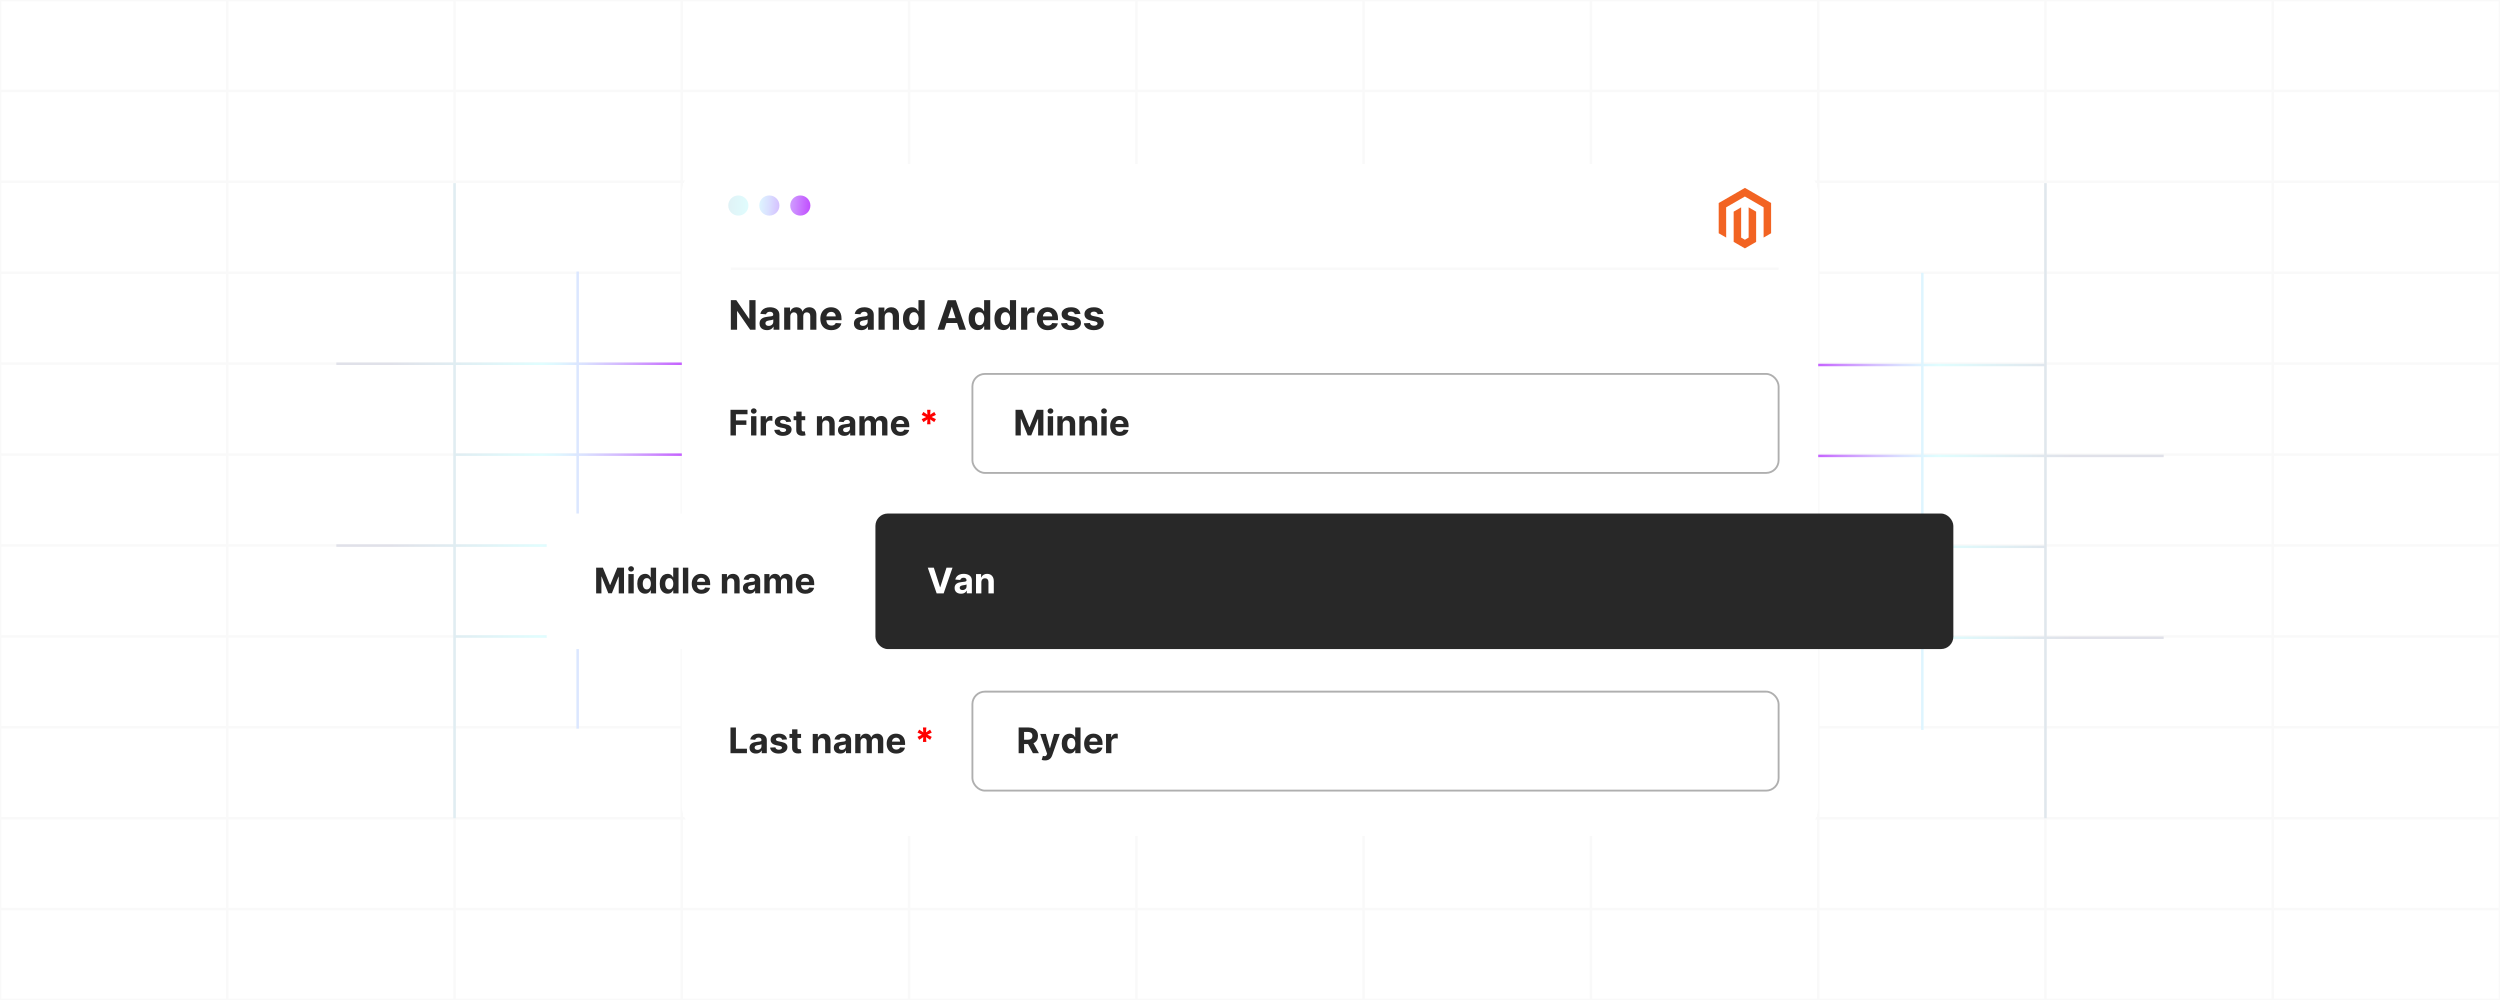 <?xml version="1.0" encoding="UTF-8"?><svg id="a" xmlns="http://www.w3.org/2000/svg" xmlns:xlink="http://www.w3.org/1999/xlink" viewBox="0 0 1000 400"><defs><linearGradient id="b" x1="280.315" y1="145.499" x2="156.219" y2="145.499" gradientUnits="userSpaceOnUse"><stop offset="0" stop-color="#c042ff"/><stop offset=".022" stop-color="#c14dff"/><stop offset=".151" stop-color="#cc8bff"/><stop offset=".269" stop-color="#d4bcff"/><stop offset=".372" stop-color="#dae0ff"/><stop offset=".456" stop-color="#def6ff"/><stop offset=".511" stop-color="#e0feff"/><stop offset="1" stop-color="#e0e1e9"/></linearGradient><linearGradient id="c" x1="280.315" y1="181.863" x2="156.219" y2="181.863" xlink:href="#b"/><linearGradient id="d" x1="280.315" y1="218.226" x2="156.219" y2="218.226" xlink:href="#b"/><linearGradient id="e" x1="280.315" y1="254.59" x2="156.219" y2="254.59" xlink:href="#b"/><linearGradient id="f" x1="280.315" y1="200.041" x2="156.219" y2="200.041" xlink:href="#b"/><linearGradient id="g" x1="280.315" y1="200.294" x2="156.219" y2="200.294" xlink:href="#b"/><linearGradient id="h" x1="720.018" y1="255.089" x2="828.407" y2="255.089" xlink:href="#b"/><linearGradient id="i" x1="720.018" y1="218.726" x2="828.407" y2="218.726" xlink:href="#b"/><linearGradient id="j" x1="720.018" y1="182.362" x2="828.407" y2="182.362" xlink:href="#b"/><linearGradient id="k" x1="720.018" y1="145.998" x2="828.407" y2="145.998" xlink:href="#b"/><linearGradient id="l" x1="720.018" y1="200.547" x2="828.407" y2="200.547" xlink:href="#b"/><linearGradient id="m" x1="720.018" y1="200.294" x2="828.407" y2="200.294" xlink:href="#b"/><filter id="n" filterUnits="userSpaceOnUse"><feOffset dx="0" dy="0"/><feGaussianBlur result="o" stdDeviation="4.725"/><feFlood flood-color="#969696" flood-opacity=".3"/><feComposite in2="o" operator="in"/><feComposite in="SourceGraphic"/></filter><linearGradient id="p" x1="325.166" y1="84.108" x2="277.371" y2="81.073" xlink:href="#b"/><linearGradient id="q" x1="325.216" y1="83.324" x2="277.421" y2="80.289" xlink:href="#b"/><linearGradient id="r" x1="325.266" y1="82.54" x2="277.47" y2="79.506" xlink:href="#b"/><filter id="s" filterUnits="userSpaceOnUse"><feOffset dx="0" dy="0"/><feGaussianBlur result="t" stdDeviation="4.216"/><feFlood flood-color="#969696" flood-opacity=".3"/><feComposite in2="t" operator="in"/><feComposite in="SourceGraphic"/></filter><filter id="u" filterUnits="userSpaceOnUse"><feOffset dx="0" dy="0"/><feGaussianBlur result="v" stdDeviation="1.216"/><feFlood flood-color="#969696" flood-opacity=".3"/><feComposite in2="v" operator="in"/><feComposite in="SourceGraphic"/></filter><filter id="w" filterUnits="userSpaceOnUse"><feOffset dx="0" dy="0"/><feGaussianBlur result="x" stdDeviation="5.704"/><feFlood flood-color="#969696" flood-opacity=".3"/><feComposite in2="x" operator="in"/><feComposite in="SourceGraphic"/></filter><filter id="y" filterUnits="userSpaceOnUse"><feOffset dx="0" dy="0"/><feGaussianBlur result="z" stdDeviation="4.216"/><feFlood flood-color="#969696" flood-opacity=".3"/><feComposite in2="z" operator="in"/><feComposite in="SourceGraphic"/></filter></defs><rect width="1000" height="400" fill="none" stroke="#f9f9f9" stroke-miterlimit="10"/><line y1="363.636" x2="1000" y2="363.636" fill="none" stroke="#f9f9f9" stroke-miterlimit="10"/><line y1="327.273" x2="1000" y2="327.273" fill="none" stroke="#f9f9f9" stroke-miterlimit="10"/><line y1="290.909" x2="1000" y2="290.909" fill="none" stroke="#f9f9f9" stroke-miterlimit="10"/><line y1="254.546" x2="1000" y2="254.546" fill="none" stroke="#f9f9f9" stroke-miterlimit="10"/><line y1="218.182" x2="1000" y2="218.182" fill="none" stroke="#f9f9f9" stroke-miterlimit="10"/><line y1="181.818" x2="1000" y2="181.818" fill="none" stroke="#f9f9f9" stroke-miterlimit="10"/><line y1="145.454" x2="1000" y2="145.454" fill="none" stroke="#f9f9f9" stroke-miterlimit="10"/><line y1="109.091" x2="1000" y2="109.091" fill="none" stroke="#f9f9f9" stroke-miterlimit="10"/><line y1="72.727" x2="1000" y2="72.727" fill="none" stroke="#f9f9f9" stroke-miterlimit="10"/><line y1="36.364" x2="1000" y2="36.364" fill="none" stroke="#f9f9f9" stroke-miterlimit="10"/><line x1="909.091" x2="909.091" y2="400" fill="none" stroke="#f9f9f9" stroke-miterlimit="10"/><line x1="818.182" x2="818.182" y2="400" fill="none" stroke="#f9f9f9" stroke-miterlimit="10"/><line x1="727.273" x2="727.273" y2="400" fill="none" stroke="#f9f9f9" stroke-miterlimit="10"/><line x1="636.364" x2="636.364" y2="400" fill="none" stroke="#f9f9f9" stroke-miterlimit="10"/><line x1="545.455" x2="545.455" y2="400" fill="none" stroke="#f9f9f9" stroke-miterlimit="10"/><line x1="454.546" x2="454.546" y2="400" fill="none" stroke="#f9f9f9" stroke-miterlimit="10"/><line x1="363.636" x2="363.636" y2="400" fill="none" stroke="#f9f9f9" stroke-miterlimit="10"/><line x1="272.727" x2="272.727" y2="400" fill="none" stroke="#f9f9f9" stroke-miterlimit="10"/><line x1="181.818" x2="181.818" y2="400" fill="none" stroke="#f9f9f9" stroke-miterlimit="10"/><line x1="90.909" x2="90.909" y2="400" fill="none" stroke="#f9f9f9" stroke-miterlimit="10"/><rect x="134.536" y="144.999" width="254.426" height="1" fill="url(#b)" stroke-width="0"/><rect x="181.822" y="181.363" width="207.14" height="1" fill="url(#c)" stroke-width="0"/><rect x="134.536" y="217.726" width="254.426" height="1" fill="url(#d)" stroke-width="0"/><rect x="181.822" y="254.09" width="207.14" height="1" fill="url(#e)" stroke-width="0"/><rect x="230.559" y="108.626" width="1" height="182.83" fill="url(#f)" stroke-width="0"/><rect x="181.322" y="73.271" width="1" height="254.046" fill="url(#g)" stroke-width="0"/><rect x="611.039" y="254.589" width="254.426" height="1" fill="url(#h)" stroke-width="0"/><rect x="611.039" y="218.226" width="207.14" height="1" fill="url(#i)" stroke-width="0"/><rect x="611.039" y="181.862" width="254.426" height="1" fill="url(#j)" stroke-width="0"/><rect x="611.039" y="145.498" width="207.14" height="1" fill="url(#k)" stroke-width="0"/><rect x="768.441" y="109.132" width="1" height="182.83" fill="url(#l)" stroke-width="0"/><rect x="817.678" y="73.271" width="1" height="254.046" fill="url(#m)" stroke-width="0"/><rect x="272.731" y="65.606" width="454.546" height="268.788" rx="11.813" ry="11.813" fill="#fff" filter="url(#n)" stroke-width="0"/><circle cx="295.338" cy="82.214" r="4.038" fill="url(#p)" stroke-width="0"/><circle cx="307.73" cy="82.214" r="4.038" fill="url(#q)" stroke-width="0"/><circle cx="320.122" cy="82.214" r="4.038" fill="url(#r)" stroke-width="0"/><path d="M302.218,120.066v11.824h-2.159l-5.144-7.442h-.086v7.442h-2.5v-11.824h2.194l5.104,7.436h.104v-7.436h2.488Z" fill="#282828" stroke-width="0"/><path d="M306.762,132.058c-.565,0-1.07-.099-1.513-.297-.442-.198-.792-.493-1.048-.884s-.384-.878-.384-1.463c0-.493.09-.907.272-1.242.181-.334.427-.604.739-.808.312-.204.667-.358,1.065-.462.398-.104.817-.177,1.256-.22.516-.054.931-.104,1.247-.153.315-.048.544-.12.687-.216.142-.097.213-.239.213-.428v-.034c0-.366-.114-.648-.343-.849s-.554-.301-.973-.301c-.442,0-.795.098-1.057.292s-.435.438-.519.731l-2.275-.185c.116-.538.343-1.005.682-1.399.338-.395.776-.699,1.313-.912.537-.214,1.159-.321,1.868-.321.493,0,.965.059,1.417.174s.855.294,1.206.537c.352.242.63.553.835.933.204.379.306.832.306,1.359v5.981h-2.333v-1.23h-.069c-.143.276-.333.52-.572.731-.239.209-.525.373-.86.49s-.722.176-1.161.176ZM307.466,130.36c.362,0,.681-.072.959-.216.277-.144.495-.34.652-.587.158-.246.237-.525.237-.837v-.941c-.077.051-.182.096-.315.136-.133.041-.282.077-.447.11-.166.032-.331.061-.497.086-.166.025-.315.048-.45.066-.289.043-.541.11-.756.202-.216.093-.383.217-.502.373-.119.155-.179.349-.179.58,0,.335.123.59.367.765.245.176.555.263.933.263Z" fill="#282828" stroke-width="0"/><path d="M313.667,131.891v-8.868h2.344v1.565h.104c.185-.519.493-.93.924-1.23.431-.301.947-.451,1.547-.451.608,0,1.126.151,1.553.454.427.302.712.711.855,1.227h.092c.181-.508.509-.915.984-1.222.475-.306,1.038-.459,1.689-.459.827,0,1.5.263,2.018.788.518.526.777,1.27.777,2.232v5.964h-2.454v-5.479c0-.492-.131-.862-.393-1.108s-.589-.369-.981-.369c-.447,0-.795.142-1.045.424-.251.283-.376.655-.376,1.117v5.416h-2.384v-5.531c0-.435-.124-.781-.373-1.039-.248-.258-.575-.387-.979-.387-.273,0-.519.068-.736.205s-.39.327-.517.571-.191.53-.191.857v5.323h-2.459Z" fill="#282828" stroke-width="0"/><path d="M332.535,132.063c-.912,0-1.696-.185-2.353-.557s-1.162-.898-1.516-1.582-.531-1.492-.531-2.428c0-.912.177-1.713.531-2.402.354-.689.854-1.226,1.498-1.61.645-.385,1.402-.578,2.272-.578.585,0,1.131.094,1.637.28.506.186.949.467,1.328.84.379.374.675.843.886,1.406.212.565.318,1.224.318,1.978v.676h-7.489v-1.524h5.173c0-.354-.077-.668-.231-.941s-.367-.487-.638-.644c-.271-.156-.586-.233-.944-.233-.373,0-.704.085-.99.257-.287.171-.511.4-.672.686-.162.287-.245.606-.248.956v1.449c0,.439.082.817.246,1.137.164.32.396.566.696.739.3.174.656.26,1.068.26.273,0,.523-.038.75-.115s.422-.192.584-.347c.162-.153.285-.342.369-.565l2.275.15c-.115.546-.351,1.022-.707,1.429s-.814.722-1.374.946c-.56.226-1.206.338-1.938.338Z" fill="#282828" stroke-width="0"/><path d="M344.51,132.058c-.565,0-1.07-.099-1.513-.297-.442-.198-.792-.493-1.048-.884s-.384-.878-.384-1.463c0-.493.09-.907.272-1.242.181-.334.427-.604.739-.808.312-.204.667-.358,1.065-.462.398-.104.817-.177,1.256-.22.516-.054.931-.104,1.247-.153.315-.048.544-.12.687-.216.142-.097.213-.239.213-.428v-.034c0-.366-.114-.648-.343-.849s-.554-.301-.973-.301c-.442,0-.795.098-1.057.292s-.435.438-.519.731l-2.275-.185c.116-.538.343-1.005.682-1.399.338-.395.776-.699,1.313-.912.537-.214,1.159-.321,1.868-.321.493,0,.965.059,1.417.174s.855.294,1.206.537c.352.242.63.553.835.933.204.379.306.832.306,1.359v5.981h-2.333v-1.23h-.069c-.143.276-.333.52-.572.731-.239.209-.525.373-.86.49s-.722.176-1.161.176ZM345.214,130.36c.362,0,.681-.072.959-.216.277-.144.495-.34.652-.587.158-.246.237-.525.237-.837v-.941c-.077.051-.182.096-.315.136-.133.041-.282.077-.447.11-.166.032-.331.061-.497.086-.166.025-.315.048-.45.066-.289.043-.541.11-.756.202-.216.093-.383.217-.502.373-.119.155-.179.349-.179.58,0,.335.123.59.367.765.245.176.555.263.933.263Z" fill="#282828" stroke-width="0"/><path d="M353.875,126.764v5.127h-2.459v-8.868h2.344v1.565h.104c.196-.516.525-.925.987-1.227.462-.303,1.022-.454,1.68-.454.616,0,1.153.135,1.611.404s.814.653,1.068,1.152c.254.498.381,1.092.381,1.781v5.646h-2.459v-5.208c.003-.543-.135-.967-.416-1.273-.281-.306-.668-.459-1.161-.459-.331,0-.623.071-.875.214s-.448.35-.589.621-.213.598-.217.979Z" fill="#282828" stroke-width="0"/><path d="M364.793,132.035c-.674,0-1.283-.174-1.828-.522-.544-.349-.976-.862-1.293-1.542-.318-.679-.477-1.514-.477-2.503,0-1.016.164-1.862.491-2.537.327-.676.763-1.182,1.308-1.519.544-.337,1.142-.506,1.792-.506.497,0,.911.084,1.244.252.333.167.603.375.809.623.206.248.363.492.47.731h.075v-4.445h2.454v11.824h-2.425v-1.42h-.104c-.115.246-.278.489-.488.73-.209.241-.481.44-.814.598-.333.158-.738.237-1.215.237ZM365.572,130.078c.397,0,.732-.109,1.008-.327.275-.217.487-.522.635-.915.148-.393.223-.853.223-1.38s-.073-.985-.22-1.374c-.146-.389-.358-.689-.635-.9-.277-.212-.614-.317-1.011-.317-.404,0-.745.109-1.022.329-.277.219-.487.523-.629.912-.142.389-.213.839-.213,1.351,0,.517.072.972.216,1.366.144.395.354.702.629.924.275.221.615.332,1.019.332Z" fill="#282828" stroke-width="0"/><path d="M377.709,131.891h-2.679l4.082-11.824h3.222l4.077,11.824h-2.679l-2.962-9.122h-.092l-2.968,9.122ZM377.541,127.243h6.328v1.951h-6.328v-1.951Z" fill="#282828" stroke-width="0"/><path d="M391.052,132.035c-.674,0-1.283-.174-1.828-.522-.544-.349-.976-.862-1.293-1.542-.318-.679-.477-1.514-.477-2.503,0-1.016.164-1.862.491-2.537.327-.676.763-1.182,1.308-1.519.544-.337,1.142-.506,1.792-.506.497,0,.911.084,1.244.252.333.167.603.375.809.623.206.248.363.492.47.731h.075v-4.445h2.454v11.824h-2.425v-1.42h-.104c-.115.246-.278.489-.488.73-.209.241-.481.44-.814.598-.333.158-.738.237-1.215.237ZM391.831,130.078c.397,0,.732-.109,1.008-.327.275-.217.487-.522.635-.915.148-.393.223-.853.223-1.38s-.073-.985-.22-1.374c-.146-.389-.358-.689-.635-.9-.277-.212-.614-.317-1.011-.317-.404,0-.745.109-1.022.329-.277.219-.487.523-.629.912-.142.389-.213.839-.213,1.351,0,.517.072.972.216,1.366.144.395.354.702.629.924.275.221.615.332,1.019.332Z" fill="#282828" stroke-width="0"/><path d="M401.38,132.035c-.674,0-1.283-.174-1.828-.522-.544-.349-.976-.862-1.293-1.542-.318-.679-.477-1.514-.477-2.503,0-1.016.164-1.862.491-2.537.327-.676.763-1.182,1.308-1.519.544-.337,1.142-.506,1.792-.506.497,0,.911.084,1.244.252.333.167.603.375.809.623.206.248.363.492.47.731h.075v-4.445h2.454v11.824h-2.425v-1.42h-.104c-.115.246-.278.489-.488.73-.209.241-.481.44-.814.598-.333.158-.738.237-1.215.237ZM402.16,130.078c.397,0,.732-.109,1.008-.327.275-.217.487-.522.635-.915.148-.393.223-.853.223-1.38s-.073-.985-.22-1.374c-.146-.389-.358-.689-.635-.9-.277-.212-.614-.317-1.011-.317-.404,0-.745.109-1.022.329-.277.219-.487.523-.629.912-.142.389-.213.839-.213,1.351,0,.517.072.972.216,1.366.144.395.354.702.629.924.275.221.615.332,1.019.332Z" fill="#282828" stroke-width="0"/><path d="M408.441,131.891v-8.868h2.385v1.547h.092c.162-.55.433-.967.814-1.25.381-.283.82-.424,1.316-.424.123,0,.256.008.398.022.143.016.268.037.376.064v2.183c-.116-.034-.275-.065-.479-.092-.204-.027-.391-.041-.56-.041-.362,0-.684.078-.967.234-.283.155-.506.372-.67.649s-.246.597-.246.958v5.018h-2.459Z" fill="#282828" stroke-width="0"/><path d="M419.128,132.063c-.912,0-1.696-.185-2.353-.557s-1.162-.898-1.516-1.582-.531-1.492-.531-2.428c0-.912.177-1.713.531-2.402.354-.689.854-1.226,1.498-1.61.645-.385,1.402-.578,2.272-.578.585,0,1.131.094,1.637.28.506.186.949.467,1.328.84.379.374.675.843.886,1.406.212.565.318,1.224.318,1.978v.676h-7.489v-1.524h5.173c0-.354-.077-.668-.231-.941s-.367-.487-.638-.644c-.271-.156-.586-.233-.944-.233-.373,0-.704.085-.99.257-.287.171-.511.4-.672.686-.162.287-.245.606-.248.956v1.449c0,.439.082.817.246,1.137.164.32.396.566.696.739.3.174.656.26,1.068.26.273,0,.523-.038.75-.115s.422-.192.584-.347c.162-.153.285-.342.369-.565l2.275.15c-.115.546-.351,1.022-.707,1.429s-.814.722-1.374.946c-.56.226-1.206.338-1.938.338Z" fill="#282828" stroke-width="0"/><path d="M432.183,125.551l-2.252.139c-.038-.192-.121-.366-.248-.522s-.293-.281-.499-.375c-.206-.095-.451-.142-.736-.142-.381,0-.703.08-.964.239-.262.16-.393.373-.393.639,0,.211.085.391.254.536.169.146.46.265.872.352l1.605.323c.862.178,1.505.462,1.928.855s.635.909.635,1.548c0,.581-.17,1.091-.511,1.53-.34.439-.806.78-1.397,1.024s-1.272.366-2.041.366c-1.174,0-2.108-.245-2.803-.735-.695-.491-1.102-1.16-1.221-2.007l2.419-.127c.073.358.25.63.531.817.281.186.641.279,1.08.279.431,0,.778-.083,1.042-.251.264-.167.398-.384.401-.649-.004-.224-.098-.407-.283-.552-.185-.144-.469-.255-.855-.332l-1.536-.306c-.866-.173-1.51-.474-1.931-.9-.421-.428-.632-.972-.632-1.634,0-.57.155-1.06.465-1.473.31-.412.747-.73,1.31-.953.564-.223,1.225-.335,1.983-.335,1.12,0,2.002.237,2.647.711.645.473,1.021,1.118,1.129,1.934Z" fill="#282828" stroke-width="0"/><path d="M441.317,125.551l-2.252.139c-.038-.192-.121-.366-.248-.522s-.293-.281-.499-.375c-.206-.095-.451-.142-.736-.142-.381,0-.703.08-.964.239-.262.16-.393.373-.393.639,0,.211.085.391.254.536.169.146.46.265.872.352l1.605.323c.862.178,1.505.462,1.928.855s.635.909.635,1.548c0,.581-.17,1.091-.511,1.53-.34.439-.806.78-1.397,1.024s-1.272.366-2.041.366c-1.174,0-2.108-.245-2.803-.735-.695-.491-1.102-1.16-1.221-2.007l2.419-.127c.073.358.25.63.531.817.281.186.641.279,1.08.279.431,0,.778-.083,1.042-.251.264-.167.398-.384.401-.649-.004-.224-.098-.407-.283-.552-.185-.144-.469-.255-.855-.332l-1.536-.306c-.866-.173-1.51-.474-1.931-.9-.421-.428-.632-.972-.632-1.634,0-.57.155-1.06.465-1.473.31-.412.747-.73,1.31-.953.564-.223,1.225-.335,1.983-.335,1.12,0,2.002.237,2.647.711.645.473,1.021,1.118,1.129,1.934Z" fill="#282828" stroke-width="0"/><path d="M292.193,174.197v-10.283h6.809v1.792h-4.635v2.451h4.183v1.792h-4.183v4.248h-2.174Z" fill="#282828" stroke-width="0"/><path d="M301.498,165.49c-.318,0-.59-.105-.816-.316s-.339-.465-.339-.763.114-.554.341-.766c.228-.213.498-.319.814-.319.318,0,.59.105.816.316s.339.466.339.764-.113.553-.339.766c-.226.212-.498.318-.816.318ZM300.423,174.197v-7.713h2.139v7.713h-2.139Z" fill="#282828" stroke-width="0"/><path d="M304.269,174.197v-7.713h2.074v1.346h.081c.141-.478.377-.841.708-1.087.331-.246.713-.369,1.145-.369.107,0,.223.007.347.021.123.014.232.031.326.055v1.898c-.1-.03-.239-.057-.416-.08-.178-.023-.34-.035-.487-.035-.315,0-.595.067-.841.203s-.44.324-.583.565c-.143.241-.213.519-.213.834v4.363h-2.139Z" fill="#282828" stroke-width="0"/><path d="M316.465,168.684l-1.958.121c-.034-.168-.105-.319-.216-.455-.111-.135-.255-.244-.435-.326s-.393-.123-.64-.123c-.332,0-.611.069-.838.209-.228.139-.342.323-.342.555,0,.184.074.34.221.467.147.127.4.23.758.307l1.395.281c.75.153,1.309.401,1.677.743.368.341.552.79.552,1.346,0,.505-.148.948-.444,1.33-.296.382-.701.679-1.215.892-.514.212-1.105.318-1.775.318-1.021,0-1.833-.213-2.438-.64-.605-.427-.959-1.009-1.062-1.745l2.104-.11c.064.311.217.548.462.71.244.163.557.244.939.244.374,0,.677-.073.906-.219.229-.145.346-.334.349-.565-.003-.194-.085-.354-.246-.479-.161-.126-.409-.222-.743-.289l-1.336-.267c-.753-.15-1.313-.411-1.679-.783-.367-.371-.55-.845-.55-1.421,0-.495.134-.922.404-1.28s.649-.634,1.14-.828c.49-.194,1.065-.292,1.725-.292.974,0,1.742.206,2.302.618s.888.973.981,1.682Z" fill="#282828" stroke-width="0"/><path d="M322.094,166.484v1.607h-4.644v-1.607h4.644ZM318.503,164.637h2.139v7.19c0,.197.03.351.09.46.06.108.144.185.253.229.109.043.235.065.379.065.1,0,.201-.009.301-.027.1-.019.177-.032.231-.043l.336,1.592c-.107.034-.258.073-.452.118s-.43.073-.708.083c-.516.021-.966-.049-1.353-.206s-.687-.401-.901-.733c-.214-.331-.32-.749-.316-1.255v-7.472Z" fill="#282828" stroke-width="0"/><path d="M328.902,169.738v4.459h-2.139v-7.713h2.039v1.361h.09c.171-.449.457-.805.859-1.067.401-.263.889-.395,1.461-.395.536,0,1.002.118,1.401.352.398.234.708.568.929,1.002.221.434.332.95.332,1.549v4.911h-2.139v-4.529c.003-.472-.117-.841-.362-1.107-.244-.266-.581-.398-1.009-.398-.288,0-.541.061-.761.185s-.39.304-.512.54c-.123.235-.185.519-.189.851Z" fill="#282828" stroke-width="0"/><path d="M337.754,174.343c-.492,0-.931-.086-1.315-.259-.385-.172-.689-.428-.911-.768-.223-.34-.334-.765-.334-1.273,0-.429.079-.788.236-1.079s.372-.525.643-.703c.272-.178.58-.311.927-.401.346-.091.71-.154,1.092-.191.449-.047.81-.091,1.085-.133.274-.042.474-.104.597-.189.124-.084.186-.207.186-.371v-.03c0-.318-.1-.565-.299-.738s-.481-.261-.846-.261c-.385,0-.691.084-.919.253s-.378.381-.452.636l-1.978-.161c.101-.469.298-.874.593-1.218.294-.343.675-.607,1.142-.793s1.008-.279,1.625-.279c.428,0,.839.051,1.232.151.394.101.743.256,1.05.467.306.211.548.481.725.81.178.33.266.725.266,1.183v5.202h-2.028v-1.069h-.06c-.124.241-.29.452-.497.635-.208.183-.457.325-.749.427-.291.102-.627.153-1.009.153ZM338.367,172.866c.315,0,.592-.062.834-.188.241-.126.43-.296.567-.51.137-.215.206-.457.206-.729v-.818c-.067.044-.158.083-.274.118-.115.035-.245.067-.389.096s-.288.053-.432.075c-.144.021-.274.041-.392.058-.251.037-.471.096-.658.176-.188.08-.334.189-.437.323-.104.136-.156.305-.156.505,0,.291.106.514.319.665.212.153.483.229.811.229Z" fill="#282828" stroke-width="0"/><path d="M343.76,174.197v-7.713h2.039v1.361h.09c.161-.452.429-.809.804-1.069.374-.262.823-.393,1.346-.393.529,0,.979.132,1.351.395s.619.618.743,1.067h.08c.158-.442.443-.796.856-1.062.413-.266.903-.399,1.469-.399.72,0,1.305.229,1.755.685s.675,1.105.675,1.941v5.186h-2.134v-4.765c0-.429-.114-.75-.341-.965-.228-.214-.512-.321-.854-.321-.388,0-.691.123-.909.369-.218.246-.327.57-.327.972v4.71h-2.074v-4.811c0-.378-.108-.68-.324-.903-.216-.225-.499-.337-.851-.337-.238,0-.451.06-.64.179-.19.118-.339.284-.45.497-.11.213-.166.461-.166.745v4.63h-2.139Z" fill="#282828" stroke-width="0"/><path d="M360.169,174.348c-.793,0-1.476-.161-2.046-.484s-1.01-.781-1.318-1.376c-.308-.594-.462-1.298-.462-2.111,0-.793.154-1.489.462-2.089.308-.599.742-1.066,1.303-1.4.56-.335,1.219-.503,1.976-.503.509,0,.983.082,1.423.244.44.162.825.406,1.155.731.33.325.587.732.771,1.223s.276,1.063.276,1.72v.588h-6.512v-1.326h4.499c0-.308-.067-.58-.201-.818-.134-.237-.319-.424-.555-.56s-.51-.203-.821-.203c-.325,0-.612.074-.861.223-.249.149-.444.349-.585.598-.141.25-.212.526-.216.831v1.261c0,.382.071.711.213.989.142.277.344.492.605.643s.571.226.929.226c.237,0,.455-.033.652-.101.198-.066.367-.167.507-.301s.248-.298.321-.492l1.978.131c-.101.475-.306.89-.615,1.242-.31.353-.708.628-1.195.823-.487.196-1.049.294-1.685.294Z" fill="#282828" stroke-width="0"/><path d="M370.849,169.698l.126-1.943-1.627,1.09-.673-1.185,1.752-.854-1.752-.854.673-1.185,1.627,1.09-.126-1.943h1.351l-.131,1.943,1.627-1.09.673,1.185-1.748.854,1.748.854-.673,1.185-1.627-1.09.131,1.943h-1.351Z" fill="red" stroke-width="0"/><path d="M406.211,163.914h2.682l2.832,6.909h.12l2.832-6.909h2.682v10.283h-2.109v-6.693h-.085l-2.661,6.644h-1.436l-2.662-6.669h-.085v6.719h-2.109v-10.283Z" fill="#282828" stroke-width="0"/><path d="M420.181,165.49c-.318,0-.59-.105-.816-.316s-.339-.465-.339-.763.114-.554.341-.766c.228-.213.498-.319.814-.319.318,0,.59.105.816.316s.339.466.339.764-.113.553-.339.766c-.226.212-.498.318-.816.318ZM419.106,174.197v-7.713h2.139v7.713h-2.139Z" fill="#282828" stroke-width="0"/><path d="M425.091,169.738v4.459h-2.139v-7.713h2.039v1.361h.09c.171-.449.457-.805.859-1.067.401-.263.889-.395,1.461-.395.536,0,1.002.118,1.401.352.398.234.708.568.929,1.002.221.434.332.95.332,1.549v4.911h-2.139v-4.529c.003-.472-.117-.841-.362-1.107-.244-.266-.581-.398-1.009-.398-.288,0-.541.061-.761.185s-.39.304-.512.54c-.123.235-.185.519-.189.851Z" fill="#282828" stroke-width="0"/><path d="M433.883,169.738v4.459h-2.139v-7.713h2.039v1.361h.09c.171-.449.457-.805.859-1.067.401-.263.889-.395,1.461-.395.536,0,1.002.118,1.401.352.398.234.708.568.929,1.002.221.434.332.95.332,1.549v4.911h-2.139v-4.529c.003-.472-.117-.841-.362-1.107-.244-.266-.581-.398-1.009-.398-.288,0-.541.061-.761.185s-.39.304-.512.54c-.123.235-.185.519-.189.851Z" fill="#282828" stroke-width="0"/><path d="M441.611,165.49c-.318,0-.59-.105-.816-.316s-.339-.465-.339-.763.114-.554.341-.766c.228-.213.498-.319.814-.319.318,0,.59.105.816.316s.339.466.339.764-.113.553-.339.766c-.226.212-.498.318-.816.318ZM440.536,174.197v-7.713h2.139v7.713h-2.139Z" fill="#282828" stroke-width="0"/><path d="M447.897,174.348c-.793,0-1.476-.161-2.046-.484s-1.01-.781-1.318-1.376c-.308-.594-.462-1.298-.462-2.111,0-.793.154-1.489.462-2.089.308-.599.742-1.066,1.303-1.4.56-.335,1.219-.503,1.976-.503.509,0,.983.082,1.423.244.44.162.825.406,1.155.731.33.325.587.732.771,1.223s.276,1.063.276,1.72v.588h-6.512v-1.326h4.499c0-.308-.067-.58-.201-.818-.134-.237-.319-.424-.555-.56s-.51-.203-.821-.203c-.325,0-.612.074-.861.223-.249.149-.444.349-.585.598-.141.25-.212.526-.216.831v1.261c0,.382.071.711.213.989.142.277.344.492.605.643s.571.226.929.226c.237,0,.455-.033.652-.101.198-.066.367-.167.507-.301s.248-.298.321-.492l1.978.131c-.101.475-.306.89-.615,1.242-.31.353-.708.628-1.195.823-.487.196-1.049.294-1.685.294Z" fill="#282828" stroke-width="0"/><rect x="388.962" y="149.57" width="322.481" height="39.599" rx="5" ry="5" fill="none" filter="url(#s)" stroke="#afafaf" stroke-miterlimit="10" stroke-width=".75"/><rect x="218.67" y="205.414" width="149.165" height="54.212" rx="5" ry="5" fill="#fff" filter="url(#u)" stroke-width="0"/><rect x="350.168" y="205.414" width="431.169" height="54.212" rx="4.941" ry="4.941" fill="#282828" filter="url(#w)" stroke-width="0"/><path d="M238.459,227.065h2.682l2.832,6.909h.12l2.832-6.909h2.682v10.283h-2.109v-6.693h-.085l-2.661,6.644h-1.436l-2.662-6.669h-.085v6.719h-2.109v-10.283Z" fill="#282828" stroke-width="0"/><path d="M252.428,228.642c-.318,0-.59-.105-.816-.316s-.339-.465-.339-.763.114-.554.341-.766c.228-.213.498-.319.814-.319.318,0,.59.105.816.316s.339.466.339.764-.113.553-.339.766c-.226.212-.498.318-.816.318ZM251.353,237.349v-7.713h2.139v7.713h-2.139Z" fill="#282828" stroke-width="0"/><path d="M258.042,237.475c-.586,0-1.116-.152-1.589-.455s-.849-.75-1.125-1.341c-.276-.591-.414-1.316-.414-2.177,0-.883.142-1.619.427-2.206.285-.588.664-1.028,1.137-1.321s.994-.44,1.559-.44c.432,0,.792.073,1.082.219s.524.326.703.542c.179.217.315.428.409.636h.065v-3.866h2.134v10.283h-2.109v-1.235h-.09c-.1.215-.242.426-.424.636-.183.209-.418.382-.708.519-.29.137-.642.206-1.057.206ZM258.72,235.772c.345,0,.637-.095.876-.284s.424-.454.552-.796c.129-.342.193-.741.193-1.2,0-.458-.064-.856-.19-1.195-.127-.338-.311-.599-.553-.783-.241-.184-.534-.275-.878-.275-.352,0-.648.095-.889.286-.241.19-.424.455-.547.793-.124.338-.186.73-.186,1.175,0,.449.063.845.189,1.188.126.344.308.611.547.804s.535.289.886.289Z" fill="#282828" stroke-width="0"/><path d="M267.024,237.475c-.586,0-1.116-.152-1.589-.455s-.849-.75-1.125-1.341c-.276-.591-.414-1.316-.414-2.177,0-.883.142-1.619.427-2.206.285-.588.664-1.028,1.137-1.321s.994-.44,1.559-.44c.432,0,.792.073,1.082.219s.524.326.703.542c.179.217.315.428.409.636h.065v-3.866h2.134v10.283h-2.109v-1.235h-.09c-.1.215-.242.426-.424.636-.183.209-.418.382-.708.519-.29.137-.642.206-1.057.206ZM267.702,235.772c.345,0,.637-.095.876-.284s.424-.454.552-.796c.129-.342.193-.741.193-1.2,0-.458-.064-.856-.19-1.195-.127-.338-.311-.599-.553-.783-.241-.184-.534-.275-.878-.275-.352,0-.648.095-.889.286-.241.19-.424.455-.547.793-.124.338-.186.73-.186,1.175,0,.449.063.845.189,1.188.126.344.308.611.547.804s.535.289.886.289Z" fill="#282828" stroke-width="0"/><path d="M275.304,227.065v10.283h-2.139v-10.283h2.139Z" fill="#282828" stroke-width="0"/><path d="M280.526,237.499c-.793,0-1.476-.161-2.046-.484s-1.01-.781-1.318-1.376c-.308-.594-.462-1.298-.462-2.111,0-.793.154-1.489.462-2.089.308-.599.742-1.066,1.303-1.4.56-.335,1.219-.503,1.976-.503.509,0,.983.082,1.423.244.44.162.825.406,1.155.731.33.325.587.732.771,1.223s.276,1.063.276,1.72v.588h-6.512v-1.326h4.499c0-.308-.067-.58-.201-.818-.134-.237-.319-.424-.555-.56s-.51-.203-.821-.203c-.325,0-.612.074-.861.223-.249.149-.444.349-.585.598-.141.25-.212.526-.216.831v1.261c0,.382.071.711.213.989.142.277.344.492.605.643s.571.226.929.226c.237,0,.455-.033.652-.101.198-.066.367-.167.507-.301s.248-.298.321-.492l1.978.131c-.101.475-.306.89-.615,1.242-.31.353-.708.628-1.195.823-.487.196-1.049.294-1.685.294Z" fill="#282828" stroke-width="0"/><path d="M290.879,232.889v4.459h-2.139v-7.713h2.039v1.361h.09c.171-.449.457-.805.859-1.067.401-.263.889-.395,1.461-.395.536,0,1.002.118,1.401.352.398.234.708.568.929,1.002.221.434.332.95.332,1.549v4.911h-2.139v-4.529c.003-.472-.117-.841-.362-1.107-.244-.266-.581-.398-1.009-.398-.288,0-.541.061-.761.185s-.39.304-.512.54c-.123.235-.185.519-.189.851Z" fill="#282828" stroke-width="0"/><path d="M299.732,237.494c-.492,0-.931-.086-1.315-.259-.385-.172-.689-.428-.911-.768-.223-.34-.334-.765-.334-1.273,0-.429.079-.788.236-1.079s.372-.525.643-.703c.272-.178.58-.311.927-.401.346-.091.71-.154,1.092-.191.449-.047.81-.091,1.085-.133.274-.042.474-.104.597-.189.124-.084.186-.207.186-.371v-.03c0-.318-.1-.565-.299-.738s-.481-.261-.846-.261c-.385,0-.691.084-.919.253s-.378.381-.452.636l-1.978-.161c.101-.469.298-.874.593-1.218.294-.343.675-.607,1.142-.793s1.008-.279,1.625-.279c.428,0,.839.051,1.232.151.394.101.743.256,1.05.467.306.211.548.481.725.81.178.33.266.725.266,1.183v5.202h-2.028v-1.069h-.06c-.124.241-.29.452-.497.635-.208.183-.457.325-.749.427-.291.102-.627.153-1.009.153ZM300.345,236.018c.315,0,.592-.062.834-.188.241-.126.43-.296.567-.51.137-.215.206-.457.206-.729v-.818c-.067.044-.158.083-.274.118-.115.035-.245.067-.389.096s-.288.053-.432.075c-.144.021-.274.041-.392.058-.251.037-.471.096-.658.176-.188.08-.334.189-.437.323-.104.136-.156.305-.156.505,0,.291.106.514.319.665.212.153.483.229.811.229Z" fill="#282828" stroke-width="0"/><path d="M305.737,237.349v-7.713h2.039v1.361h.09c.161-.452.429-.809.804-1.069.374-.262.823-.393,1.346-.393.529,0,.979.132,1.351.395s.619.618.743,1.067h.08c.158-.442.443-.796.856-1.062.413-.266.903-.399,1.469-.399.72,0,1.305.229,1.755.685s.675,1.105.675,1.941v5.186h-2.134v-4.765c0-.429-.114-.75-.341-.965-.228-.214-.512-.321-.854-.321-.388,0-.691.123-.909.369-.218.246-.327.57-.327.972v4.71h-2.074v-4.811c0-.378-.108-.68-.324-.903-.216-.225-.499-.337-.851-.337-.238,0-.451.06-.64.179-.19.118-.339.284-.45.497-.11.213-.166.461-.166.745v4.63h-2.139Z" fill="#282828" stroke-width="0"/><path d="M322.147,237.499c-.793,0-1.476-.161-2.046-.484s-1.01-.781-1.318-1.376c-.308-.594-.462-1.298-.462-2.111,0-.793.154-1.489.462-2.089.308-.599.742-1.066,1.303-1.4.56-.335,1.219-.503,1.976-.503.509,0,.983.082,1.423.244.44.162.825.406,1.155.731.33.325.587.732.771,1.223s.276,1.063.276,1.72v.588h-6.512v-1.326h4.499c0-.308-.067-.58-.201-.818-.134-.237-.319-.424-.555-.56s-.51-.203-.821-.203c-.325,0-.612.074-.861.223-.249.149-.444.349-.585.598-.141.25-.212.526-.216.831v1.261c0,.382.071.711.213.989.142.277.344.492.605.643s.571.226.929.226c.237,0,.455-.033.652-.101.198-.066.367-.167.507-.301s.248-.298.321-.492l1.978.131c-.101.475-.306.89-.615,1.242-.31.353-.708.628-1.195.823-.487.196-1.049.294-1.685.294Z" fill="#282828" stroke-width="0"/><path d="M373.526,227.065l2.486,7.812h.095l2.491-7.812h2.41l-3.545,10.283h-2.802l-3.55-10.283h2.415Z" fill="#fff" stroke-width="0"/><path d="M384.402,237.494c-.492,0-.931-.086-1.315-.259-.385-.172-.689-.428-.911-.768-.223-.34-.334-.765-.334-1.273,0-.429.079-.788.236-1.079s.372-.525.643-.703c.272-.178.58-.311.927-.401.346-.091.71-.154,1.092-.191.449-.047.81-.091,1.085-.133.274-.042.474-.104.597-.189.124-.084.186-.207.186-.371v-.03c0-.318-.1-.565-.299-.738s-.481-.261-.846-.261c-.385,0-.691.084-.919.253s-.378.381-.452.636l-1.978-.161c.101-.469.298-.874.593-1.218.294-.343.675-.607,1.142-.793s1.008-.279,1.625-.279c.428,0,.839.051,1.232.151.394.101.743.256,1.05.467.306.211.548.481.725.81.178.33.266.725.266,1.183v5.202h-2.028v-1.069h-.06c-.124.241-.29.452-.497.635-.208.183-.457.325-.749.427-.291.102-.627.153-1.009.153ZM385.015,236.018c.315,0,.592-.062.834-.188.241-.126.43-.296.567-.51.137-.215.206-.457.206-.729v-.818c-.067.044-.158.083-.274.118-.115.035-.245.067-.389.096s-.288.053-.432.075c-.144.021-.274.041-.392.058-.251.037-.471.096-.658.176-.188.08-.334.189-.437.323-.104.136-.156.305-.156.505,0,.291.106.514.319.665.212.153.483.229.811.229Z" fill="#fff" stroke-width="0"/><path d="M392.546,232.889v4.459h-2.139v-7.713h2.039v1.361h.09c.171-.449.457-.805.859-1.067.401-.263.889-.395,1.461-.395.536,0,1.002.118,1.401.352.398.234.708.568.929,1.002.221.434.332.95.332,1.549v4.911h-2.139v-4.529c.003-.472-.117-.841-.362-1.107-.244-.266-.581-.398-1.009-.398-.288,0-.541.061-.761.185s-.39.304-.512.54c-.123.235-.185.519-.189.851Z" fill="#fff" stroke-width="0"/><path d="M292.193,301.281v-10.283h2.174v8.49h4.409v1.793h-6.583Z" fill="#282828" stroke-width="0"/><path d="M302.376,301.427c-.492,0-.931-.086-1.315-.259-.385-.172-.689-.428-.911-.768-.223-.34-.334-.765-.334-1.273,0-.429.079-.788.236-1.079s.372-.525.643-.703c.272-.178.58-.311.927-.401.346-.091.71-.154,1.092-.191.449-.047.81-.091,1.085-.133.274-.042.474-.104.597-.189.124-.084.186-.207.186-.371v-.03c0-.318-.1-.565-.299-.738s-.481-.261-.846-.261c-.385,0-.691.084-.919.253s-.378.381-.452.636l-1.978-.161c.101-.469.298-.874.593-1.218.294-.343.675-.607,1.142-.793s1.008-.279,1.625-.279c.428,0,.839.051,1.232.151.394.101.743.256,1.05.467.306.211.548.481.725.81.178.33.266.725.266,1.183v5.202h-2.028v-1.069h-.06c-.124.241-.29.452-.497.635-.208.183-.457.325-.749.427-.291.102-.627.153-1.009.153ZM302.989,299.95c.315,0,.592-.062.834-.188.241-.126.43-.296.567-.51.137-.215.206-.457.206-.729v-.818c-.067.044-.158.083-.274.118-.115.035-.245.067-.389.096s-.288.053-.432.075c-.144.021-.274.041-.392.058-.251.037-.471.096-.658.176-.188.08-.334.189-.437.323-.104.136-.156.305-.156.505,0,.291.106.514.319.665.212.153.483.229.811.229Z" fill="#282828" stroke-width="0"/><path d="M314.798,295.767l-1.958.121c-.034-.168-.105-.319-.216-.455-.111-.135-.255-.244-.435-.326s-.393-.123-.64-.123c-.332,0-.611.069-.838.209-.228.139-.342.323-.342.555,0,.184.074.34.221.467.147.127.4.23.758.307l1.395.281c.75.153,1.309.401,1.677.743.368.341.552.79.552,1.346,0,.505-.148.948-.444,1.33-.296.382-.701.679-1.215.892-.514.212-1.105.318-1.775.318-1.021,0-1.833-.213-2.438-.64-.605-.427-.959-1.009-1.062-1.745l2.104-.11c.064.311.217.548.462.71.244.163.557.244.939.244.374,0,.677-.073.906-.219.229-.145.346-.334.349-.565-.003-.194-.085-.354-.246-.479-.161-.126-.409-.222-.743-.289l-1.336-.267c-.753-.15-1.313-.411-1.679-.783-.367-.371-.55-.845-.55-1.421,0-.495.134-.922.404-1.28s.649-.634,1.14-.828c.49-.194,1.065-.292,1.725-.292.974,0,1.742.206,2.302.618s.888.973.981,1.682Z" fill="#282828" stroke-width="0"/><path d="M320.427,293.568v1.607h-4.644v-1.607h4.644ZM316.837,291.721h2.139v7.19c0,.197.03.351.09.46.06.108.144.185.253.229.109.043.235.065.379.065.1,0,.201-.009.301-.027.1-.019.177-.032.231-.043l.336,1.592c-.107.034-.258.073-.452.118s-.43.073-.708.083c-.516.021-.966-.049-1.353-.206s-.687-.401-.901-.733c-.214-.331-.32-.749-.316-1.255v-7.472Z" fill="#282828" stroke-width="0"/><path d="M327.235,296.822v4.459h-2.139v-7.713h2.039v1.361h.09c.171-.449.457-.805.859-1.067.401-.263.889-.395,1.461-.395.536,0,1.002.118,1.401.352.398.234.708.568.929,1.002.221.434.332.95.332,1.549v4.911h-2.139v-4.529c.003-.472-.117-.841-.362-1.107-.244-.266-.581-.398-1.009-.398-.288,0-.541.061-.761.185s-.39.304-.512.54c-.123.235-.185.519-.189.851Z" fill="#282828" stroke-width="0"/><path d="M336.087,301.427c-.492,0-.931-.086-1.315-.259-.385-.172-.689-.428-.911-.768-.223-.34-.334-.765-.334-1.273,0-.429.079-.788.236-1.079s.372-.525.643-.703c.272-.178.58-.311.927-.401.346-.091.71-.154,1.092-.191.449-.047.81-.091,1.085-.133.274-.042.474-.104.597-.189.124-.084.186-.207.186-.371v-.03c0-.318-.1-.565-.299-.738s-.481-.261-.846-.261c-.385,0-.691.084-.919.253s-.378.381-.452.636l-1.978-.161c.101-.469.298-.874.593-1.218.294-.343.675-.607,1.142-.793s1.008-.279,1.625-.279c.428,0,.839.051,1.232.151.394.101.743.256,1.05.467.306.211.548.481.725.81.178.33.266.725.266,1.183v5.202h-2.028v-1.069h-.06c-.124.241-.29.452-.497.635-.208.183-.457.325-.749.427-.291.102-.627.153-1.009.153ZM336.7,299.95c.315,0,.592-.062.834-.188.241-.126.43-.296.567-.51.137-.215.206-.457.206-.729v-.818c-.067.044-.158.083-.274.118-.115.035-.245.067-.389.096s-.288.053-.432.075c-.144.021-.274.041-.392.058-.251.037-.471.096-.658.176-.188.08-.334.189-.437.323-.104.136-.156.305-.156.505,0,.291.106.514.319.665.212.153.483.229.811.229Z" fill="#282828" stroke-width="0"/><path d="M342.093,301.281v-7.713h2.039v1.361h.09c.161-.452.429-.809.804-1.069.374-.262.823-.393,1.346-.393.529,0,.979.132,1.351.395s.619.618.743,1.067h.08c.158-.442.443-.796.856-1.062.413-.266.903-.399,1.469-.399.72,0,1.305.229,1.755.685s.675,1.105.675,1.941v5.186h-2.134v-4.765c0-.429-.114-.75-.341-.965-.228-.214-.512-.321-.854-.321-.388,0-.691.123-.909.369-.218.246-.327.57-.327.972v4.71h-2.074v-4.811c0-.378-.108-.68-.324-.903-.216-.225-.499-.337-.851-.337-.238,0-.451.06-.64.179-.19.118-.339.284-.45.497-.11.213-.166.461-.166.745v4.63h-2.139Z" fill="#282828" stroke-width="0"/><path d="M358.502,301.432c-.793,0-1.476-.161-2.046-.484s-1.01-.781-1.318-1.376c-.308-.594-.462-1.298-.462-2.111,0-.793.154-1.489.462-2.089.308-.599.742-1.066,1.303-1.4.56-.335,1.219-.503,1.976-.503.509,0,.983.082,1.423.244.44.162.825.406,1.155.731.33.325.587.732.771,1.223s.276,1.063.276,1.72v.588h-6.512v-1.326h4.499c0-.308-.067-.58-.201-.818-.134-.237-.319-.424-.555-.56s-.51-.203-.821-.203c-.325,0-.612.074-.861.223-.249.149-.444.349-.585.598-.141.25-.212.526-.216.831v1.261c0,.382.071.711.213.989.142.277.344.492.605.643s.571.226.929.226c.237,0,.455-.033.652-.101.198-.066.367-.167.507-.301s.248-.298.321-.492l1.978.131c-.101.475-.306.89-.615,1.242-.31.353-.708.628-1.195.823-.487.196-1.049.294-1.685.294Z" fill="#282828" stroke-width="0"/><path d="M369.182,296.782l.126-1.943-1.627,1.09-.673-1.185,1.752-.854-1.752-.854.673-1.185,1.627,1.09-.126-1.943h1.351l-.131,1.943,1.627-1.09.673,1.185-1.748.854,1.748.854-.673,1.185-1.627-1.09.131,1.943h-1.351Z" fill="red" stroke-width="0"/><path d="M407.457,301.281v-10.283h4.057c.777,0,1.44.138,1.991.414.55.276.971.666,1.26,1.17s.434,1.096.434,1.775c0,.683-.147,1.27-.441,1.76-.295.49-.721.866-1.278,1.127-.557.261-1.231.392-2.021.392h-2.716v-1.747h2.365c.415,0,.76-.057,1.035-.171s.479-.284.615-.512c.135-.229.203-.511.203-.849,0-.342-.068-.63-.203-.864-.136-.234-.342-.412-.618-.534-.276-.122-.624-.184-1.042-.184h-1.466v8.506h-2.174ZM413.01,296.601l2.556,4.68h-2.4l-2.501-4.68h2.345Z" fill="#282828" stroke-width="0"/><path d="M418.017,304.174c-.272,0-.525-.021-.761-.064-.236-.042-.431-.095-.585-.158l.482-1.597c.251.077.478.119.68.126.203.007.378-.04.527-.141s.271-.272.364-.513l.126-.326-2.767-7.934h2.249l1.597,5.664h.08l1.612-5.664h2.265l-2.998,8.547c-.144.415-.339.777-.585,1.087s-.557.549-.932.718-.827.254-1.355.254Z" fill="#282828" stroke-width="0"/><path d="M427.823,301.407c-.586,0-1.116-.152-1.589-.455s-.849-.75-1.125-1.341c-.276-.591-.414-1.316-.414-2.177,0-.883.142-1.619.427-2.206.285-.588.664-1.028,1.137-1.321s.994-.44,1.559-.44c.432,0,.792.073,1.082.219s.524.326.703.542c.179.217.315.428.409.636h.065v-3.866h2.134v10.283h-2.109v-1.235h-.09c-.1.215-.242.426-.424.636-.183.209-.418.382-.708.519-.29.137-.642.206-1.057.206ZM428.5,299.705c.345,0,.637-.095.876-.284s.424-.454.552-.796c.129-.342.193-.741.193-1.2,0-.458-.064-.856-.19-1.195-.127-.338-.311-.599-.553-.783-.241-.184-.534-.275-.878-.275-.352,0-.648.095-.889.286-.241.19-.424.455-.547.793-.124.338-.186.73-.186,1.175,0,.449.063.845.189,1.188.126.344.308.611.547.804s.535.289.886.289Z" fill="#282828" stroke-width="0"/><path d="M437.478,301.432c-.793,0-1.476-.161-2.046-.484s-1.01-.781-1.318-1.376c-.308-.594-.462-1.298-.462-2.111,0-.793.154-1.489.462-2.089.308-.599.742-1.066,1.303-1.4.56-.335,1.219-.503,1.976-.503.509,0,.983.082,1.423.244.44.162.825.406,1.155.731.33.325.587.732.771,1.223s.276,1.063.276,1.72v.588h-6.512v-1.326h4.499c0-.308-.067-.58-.201-.818-.134-.237-.319-.424-.555-.56s-.51-.203-.821-.203c-.325,0-.612.074-.861.223-.249.149-.444.349-.585.598-.141.25-.212.526-.216.831v1.261c0,.382.071.711.213.989.142.277.344.492.605.643s.571.226.929.226c.237,0,.455-.033.652-.101.198-.066.367-.167.507-.301s.248-.298.321-.492l1.978.131c-.101.475-.306.89-.615,1.242-.31.353-.708.628-1.195.823-.487.196-1.049.294-1.685.294Z" fill="#282828" stroke-width="0"/><path d="M442.414,301.281v-7.713h2.074v1.346h.081c.141-.478.377-.841.708-1.087.331-.246.713-.369,1.145-.369.107,0,.223.007.347.021.123.014.232.031.326.055v1.898c-.1-.03-.239-.057-.416-.08-.178-.023-.34-.035-.487-.035-.315,0-.595.067-.841.203s-.44.324-.583.565c-.143.241-.213.519-.213.834v4.363h-2.139Z" fill="#282828" stroke-width="0"/><rect x="388.962" y="276.653" width="322.481" height="39.599" rx="5" ry="5" fill="none" filter="url(#y)" stroke="#afafaf" stroke-miterlimit="10" stroke-width=".75"/><polygon points="697.971 75.151 687.481 81.207 687.481 93.301 690.475 95.032 690.454 82.935 697.95 78.608 705.445 82.935 705.445 95.027 708.44 93.301 708.44 81.196 697.971 75.151" fill="#f26322" stroke-width="0"/><polygon points="699.456 95.029 697.96 95.899 696.456 95.037 696.456 82.935 693.465 84.663 693.47 96.76 697.958 99.353 702.451 96.76 702.451 84.663 699.456 82.935 699.456 95.029" fill="#f26322" stroke-width="0"/><line x1="292.327" y1="107.47" x2="711.442" y2="107.47" fill="none" stroke="#f9f9f9" stroke-miterlimit="10"/></svg>